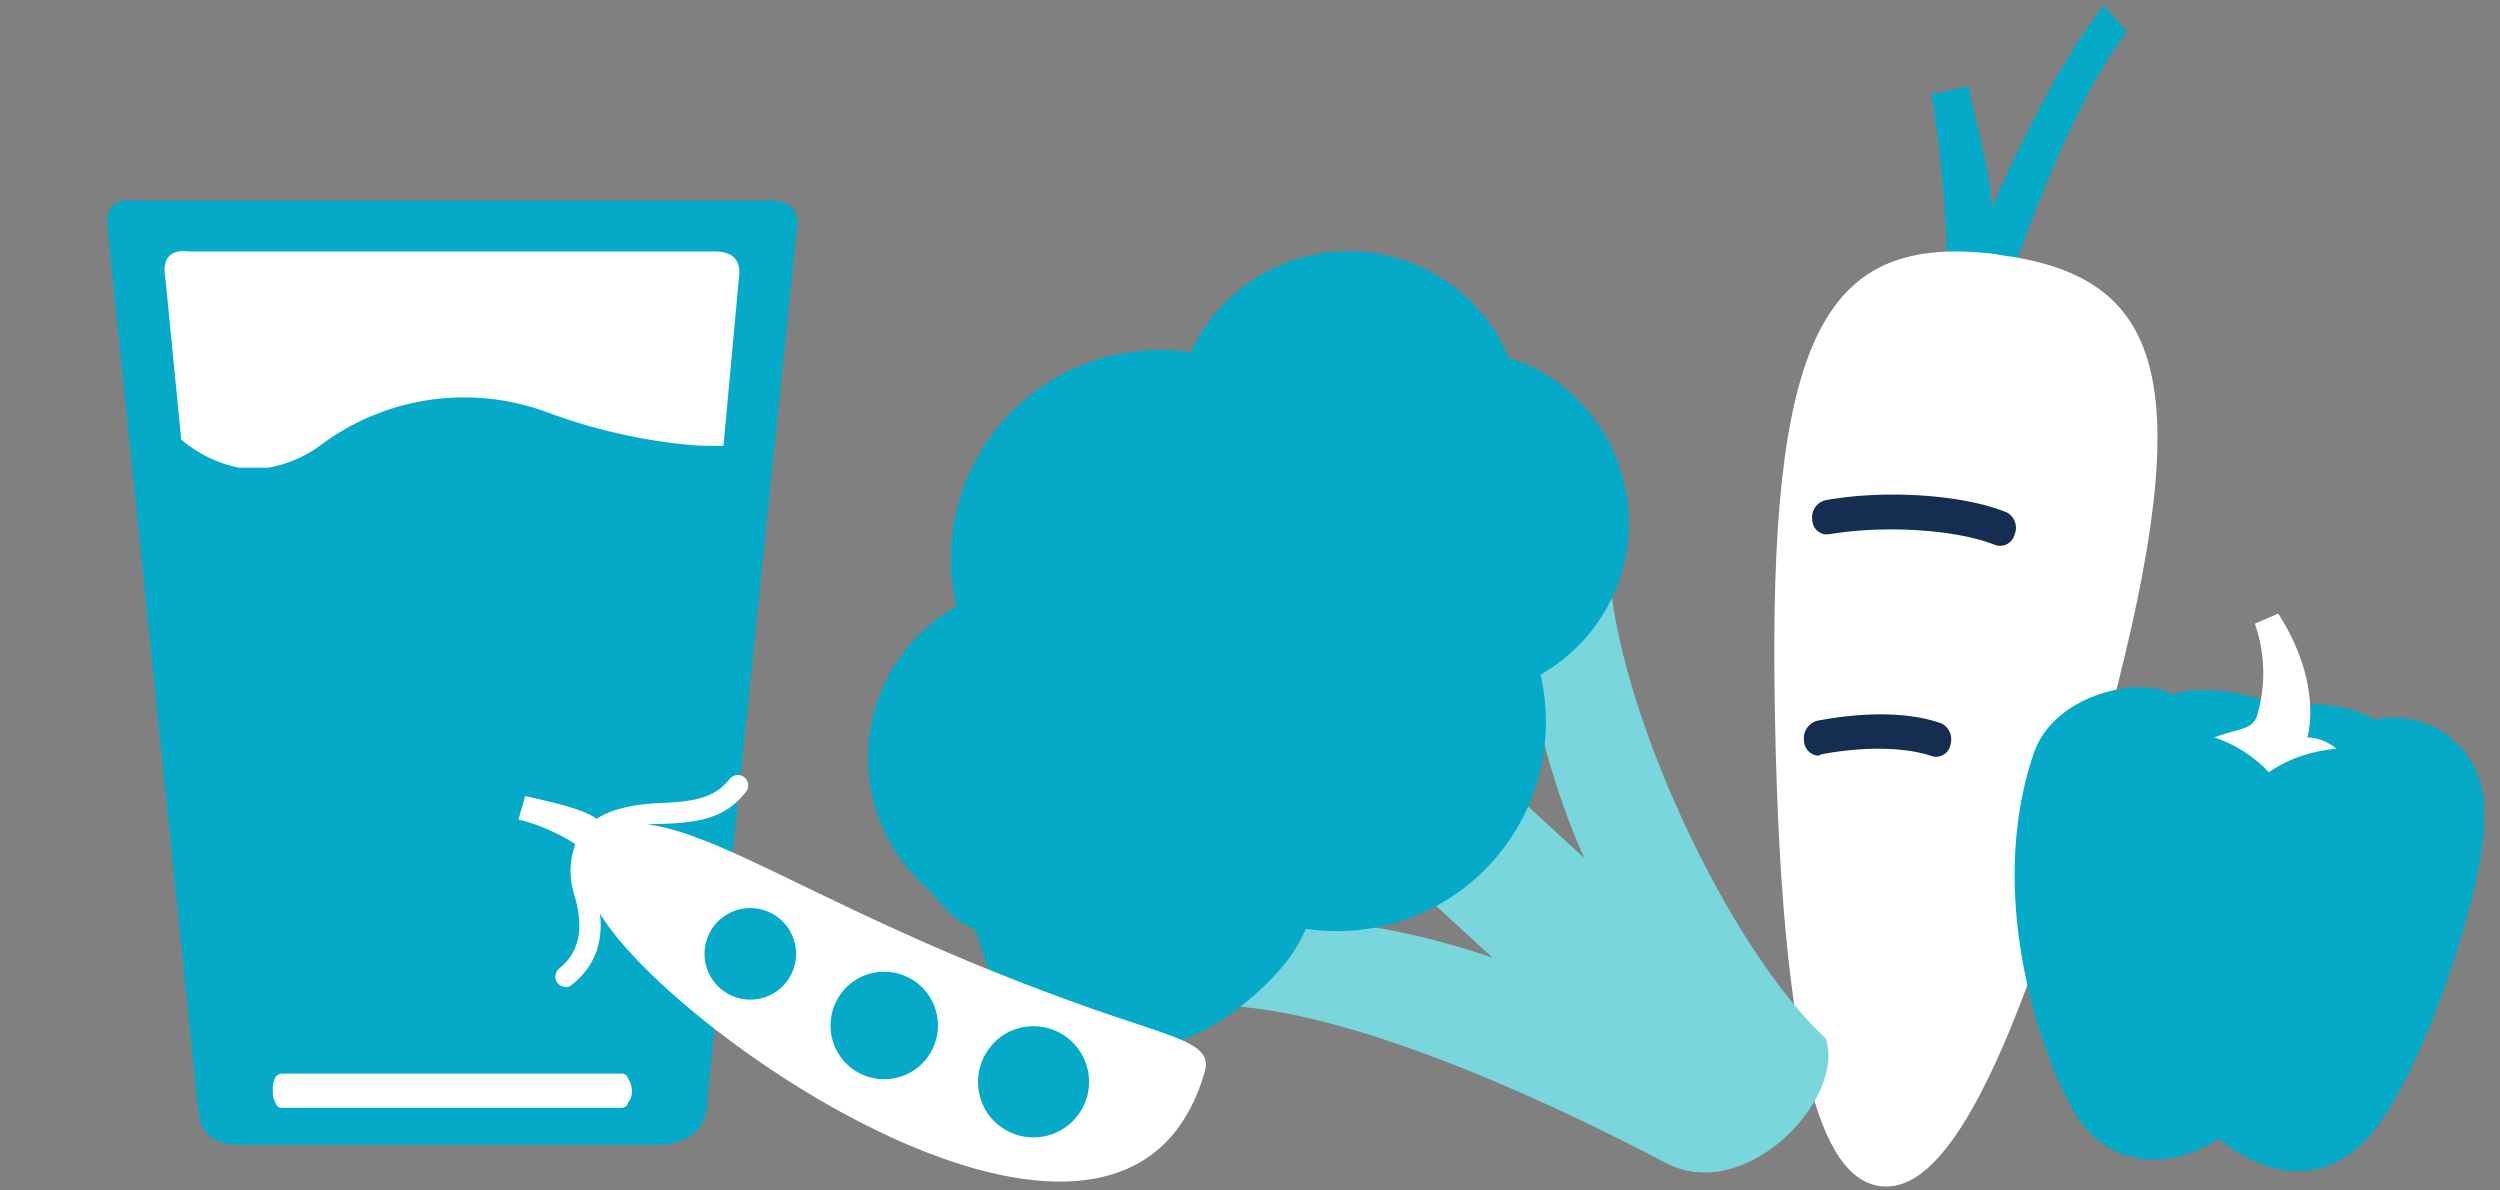 <svg id="Layer_1" data-name="Layer 1" xmlns="http://www.w3.org/2000/svg" viewBox="0 0 273 130" width="273" height="130">
  <rect x="0" y="0" width="273" height="130" fill="#808080" stroke="none"/>
  <defs>
    <style>
      .cls-1 {
        fill: #05aac8;
      }

      .cls-2 {
        fill: #fff;
      }

      .cls-3 {
        fill: #142d50;
      }

      .cls-4 {
        fill: #7ad6dd;
      }
    </style>
  </defs>
  <title>homepage-5-ways</title>
  <g id="Layer_2" data-name="Layer 2">
    <g>
      <path class="cls-1" d="M217.72,35.85c.07-.21,7.18-23.06,14.56-32.38L229.73.57c-4.42,5.59-9,14.77-12.22,22.09-.35-5-1.86-9.66-2.55-13.25l-4.08.89c1.31,6.42,2,19.26,1.87,24.44a2.84,2.84,0,0,0,2,3,.26.26,0,0,1,.21.07,2.85,2.85,0,0,0,2.76-1.93"/>
      <path class="cls-2" d="M218.13,27.77C200,25.49,193.49,35.36,193.76,73.4c.42,46.53,6.21,55.51,11.6,56.13S218.61,123,230.42,78c9.73-36.8,5.8-47.91-12.29-50.19"/>
      <path class="cls-3" d="M199.28,58.35a1.64,1.64,0,0,1-1.38-1.59,1.91,1.91,0,0,1,1.45-2.14c6.49-1.17,15-.62,19.75,1.32a1.89,1.89,0,0,1,.9,2.41,1.64,1.64,0,0,1-2.08,1.18c-4.28-1.73-12.22-2.21-18.22-1.18h-.42"/>
      <path class="cls-3" d="M198.39,82.51A1.7,1.7,0,0,1,197,80.93a2,2,0,0,1,1.38-2.21c2.48-.49,8.76-1.45,13.6.27a1.94,1.94,0,0,1,1,2.35A1.58,1.58,0,0,1,211,82.58c-2.9-1-7.45-1.1-12.15-.2a.52.52,0,0,1-.41.13"/>
      <path class="cls-4" d="M167.6,64.77C164.84,76.16,173,93.7,173,93.7L150.41,72.92l-4.08,4.42-5.93,6.49L163,104.6s-18.15-6.69-29.27-3-2.41,8.21-2.41,8.21c14.15-.55,37.21,10.15,50.6,17.19,8.7,4.56,19.67-7,17.46-13.6-10.63-9.8-23-36.24-23.68-51.64-.06-.06-5.38-8.35-8.07,3"/>
      <path class="cls-1" d="M160.14,32.46a19,19,0,0,0-26.85,1.11,17.29,17.29,0,0,0-3.25,4.9,22.83,22.83,0,0,0-25.61,27.75,19.25,19.25,0,0,0-4.62,3.66,19,19,0,0,0,1.1,26.85c2.07,1.94,3,3.87,5.52,4.7,1,2.42,2.14,8.77,6.56,11.18,9.11,5.18,19.26,1.45,26.37-6.28a17.43,17.43,0,0,0,3.25-4.9,22.83,22.83,0,0,0,25.61-27.75A19.25,19.25,0,0,0,172.84,70a19,19,0,0,0-1.1-26.86,18.44,18.44,0,0,0-7-4.07,18.22,18.22,0,0,0-4.63-6.63"/>
    </g>
    <g>
      <polygon class="cls-2" points="84 23.07 14.41 23.07 25.45 122.55 71.29 122.55 84 23.07"/>
      <path class="cls-1" d="M30,117.79a.92.92,0,0,1,.69-.55H67.91a.71.71,0,0,1,.69.55A2.64,2.64,0,0,1,69,119.1a1.84,1.84,0,0,1-.42,1.31.7.7,0,0,1-.69.56H30.77a.7.7,0,0,1-.69-.56,2.28,2.28,0,0,1-.28-1.31,2.48,2.48,0,0,1,.21-1.31M79,48.69c-1.18,0-2.28,0-3.32-.07A61,61,0,0,1,59.7,45a26.13,26.13,0,0,0-24.37,3.38,13.93,13.93,0,0,1-6,2.69H26.08A14.07,14.07,0,0,1,19.79,48L18.07,30.46c-.42-2.28.55-3.24,2.55-3H78.2c2,.07,2.76,1.11,2.48,3ZM87,25.28c.42-2.27-.62-3.38-3-3.38H14.89c-2.48-.28-3.52.83-3.1,3.52l9.87,96c.2,2.14,1.45,3.31,3.73,3.59H72.74c3-.48,4.49-2.07,4.49-4.83Z"/>
    </g>
    <path class="cls-1" d="M248.78,77.34c-1.59-1.38-8.28-2.77-11.6-1.45-2.69-2.07-12.77-.49-15.11,6.42-5.18,15.25.55,32.24,4.28,38.86s10.77,6.63,15.94,3.18c4.15,3.45,10.36,5.66,15.81.41,5.66-5.45,13.6-27.68,13.19-36.45a9.93,9.93,0,0,0-12-9.73c-4.76-2.76-10.56-1.24-10.56-1.24"/>
    <path class="cls-2" d="M248.78,67c5,7.8,3.18,13.53,3.18,13.53a5.06,5.06,0,0,1,3.17,1.24,15.7,15.7,0,0,0-3.52.69,14.46,14.46,0,0,0-3.86,1.87,14.35,14.35,0,0,0-5.94-3.8c2.55-1,4.21-.76,4.69-2.48a16.27,16.27,0,0,0-.27-9.94Z"/>
    <path class="cls-2" d="M65.56,99.84c8.36,13.67,57.44,46.95,66,17.19.69-2.42-1.52-3.24-6.76-5-30.52-9.94-44.39-20.64-54-22-5.8-.83-9,3.45-5.25,9.73"/>
    <path class="cls-1" d="M91.52,115A5.87,5.87,0,1,0,93.45,107,5.9,5.9,0,0,0,91.52,115"/>
    <path class="cls-1" d="M77.65,106.74a5,5,0,1,0,1.65-6.83,5,5,0,0,0-1.65,6.83"/>
    <path class="cls-1" d="M107.68,121.31a6.07,6.07,0,1,0,2-8.35,6.12,6.12,0,0,0-2,8.35"/>
    <path class="cls-2" d="M57.35,86.93c3.38.76,6.42,1.45,7.8,2.49,1.38-.9,3.52-1.59,7-1.73,4.28-.14,6.08-.83,7.53-2.62a1.13,1.13,0,1,1,1.79,1.38c-2.14,2.76-4.83,3.38-9.18,3.52a12.35,12.35,0,0,0-5.73,1.31l.07.07c1,1.31,2.55,3.31,4.69,3.94a1.05,1.05,0,0,1,.76,1.38,1,1,0,0,1-.69.69,1.44,1.44,0,0,1-.76.07c-2.62-.76-4.41-2.9-5.52-4.35h-.14a5.67,5.67,0,0,0-.07,3.86c1.45,4.56.62,8.15-2.41,10.56-.07.07-.21.14-.28.21a1.21,1.21,0,0,1-1.31-.34,1.17,1.17,0,0,1,.14-1.59c2.28-1.8,2.76-4.49,1.65-8.15a8.5,8.5,0,0,1,.14-5.45,20.65,20.65,0,0,0-6.21-2.69Z"/>
  </g>
</svg>
